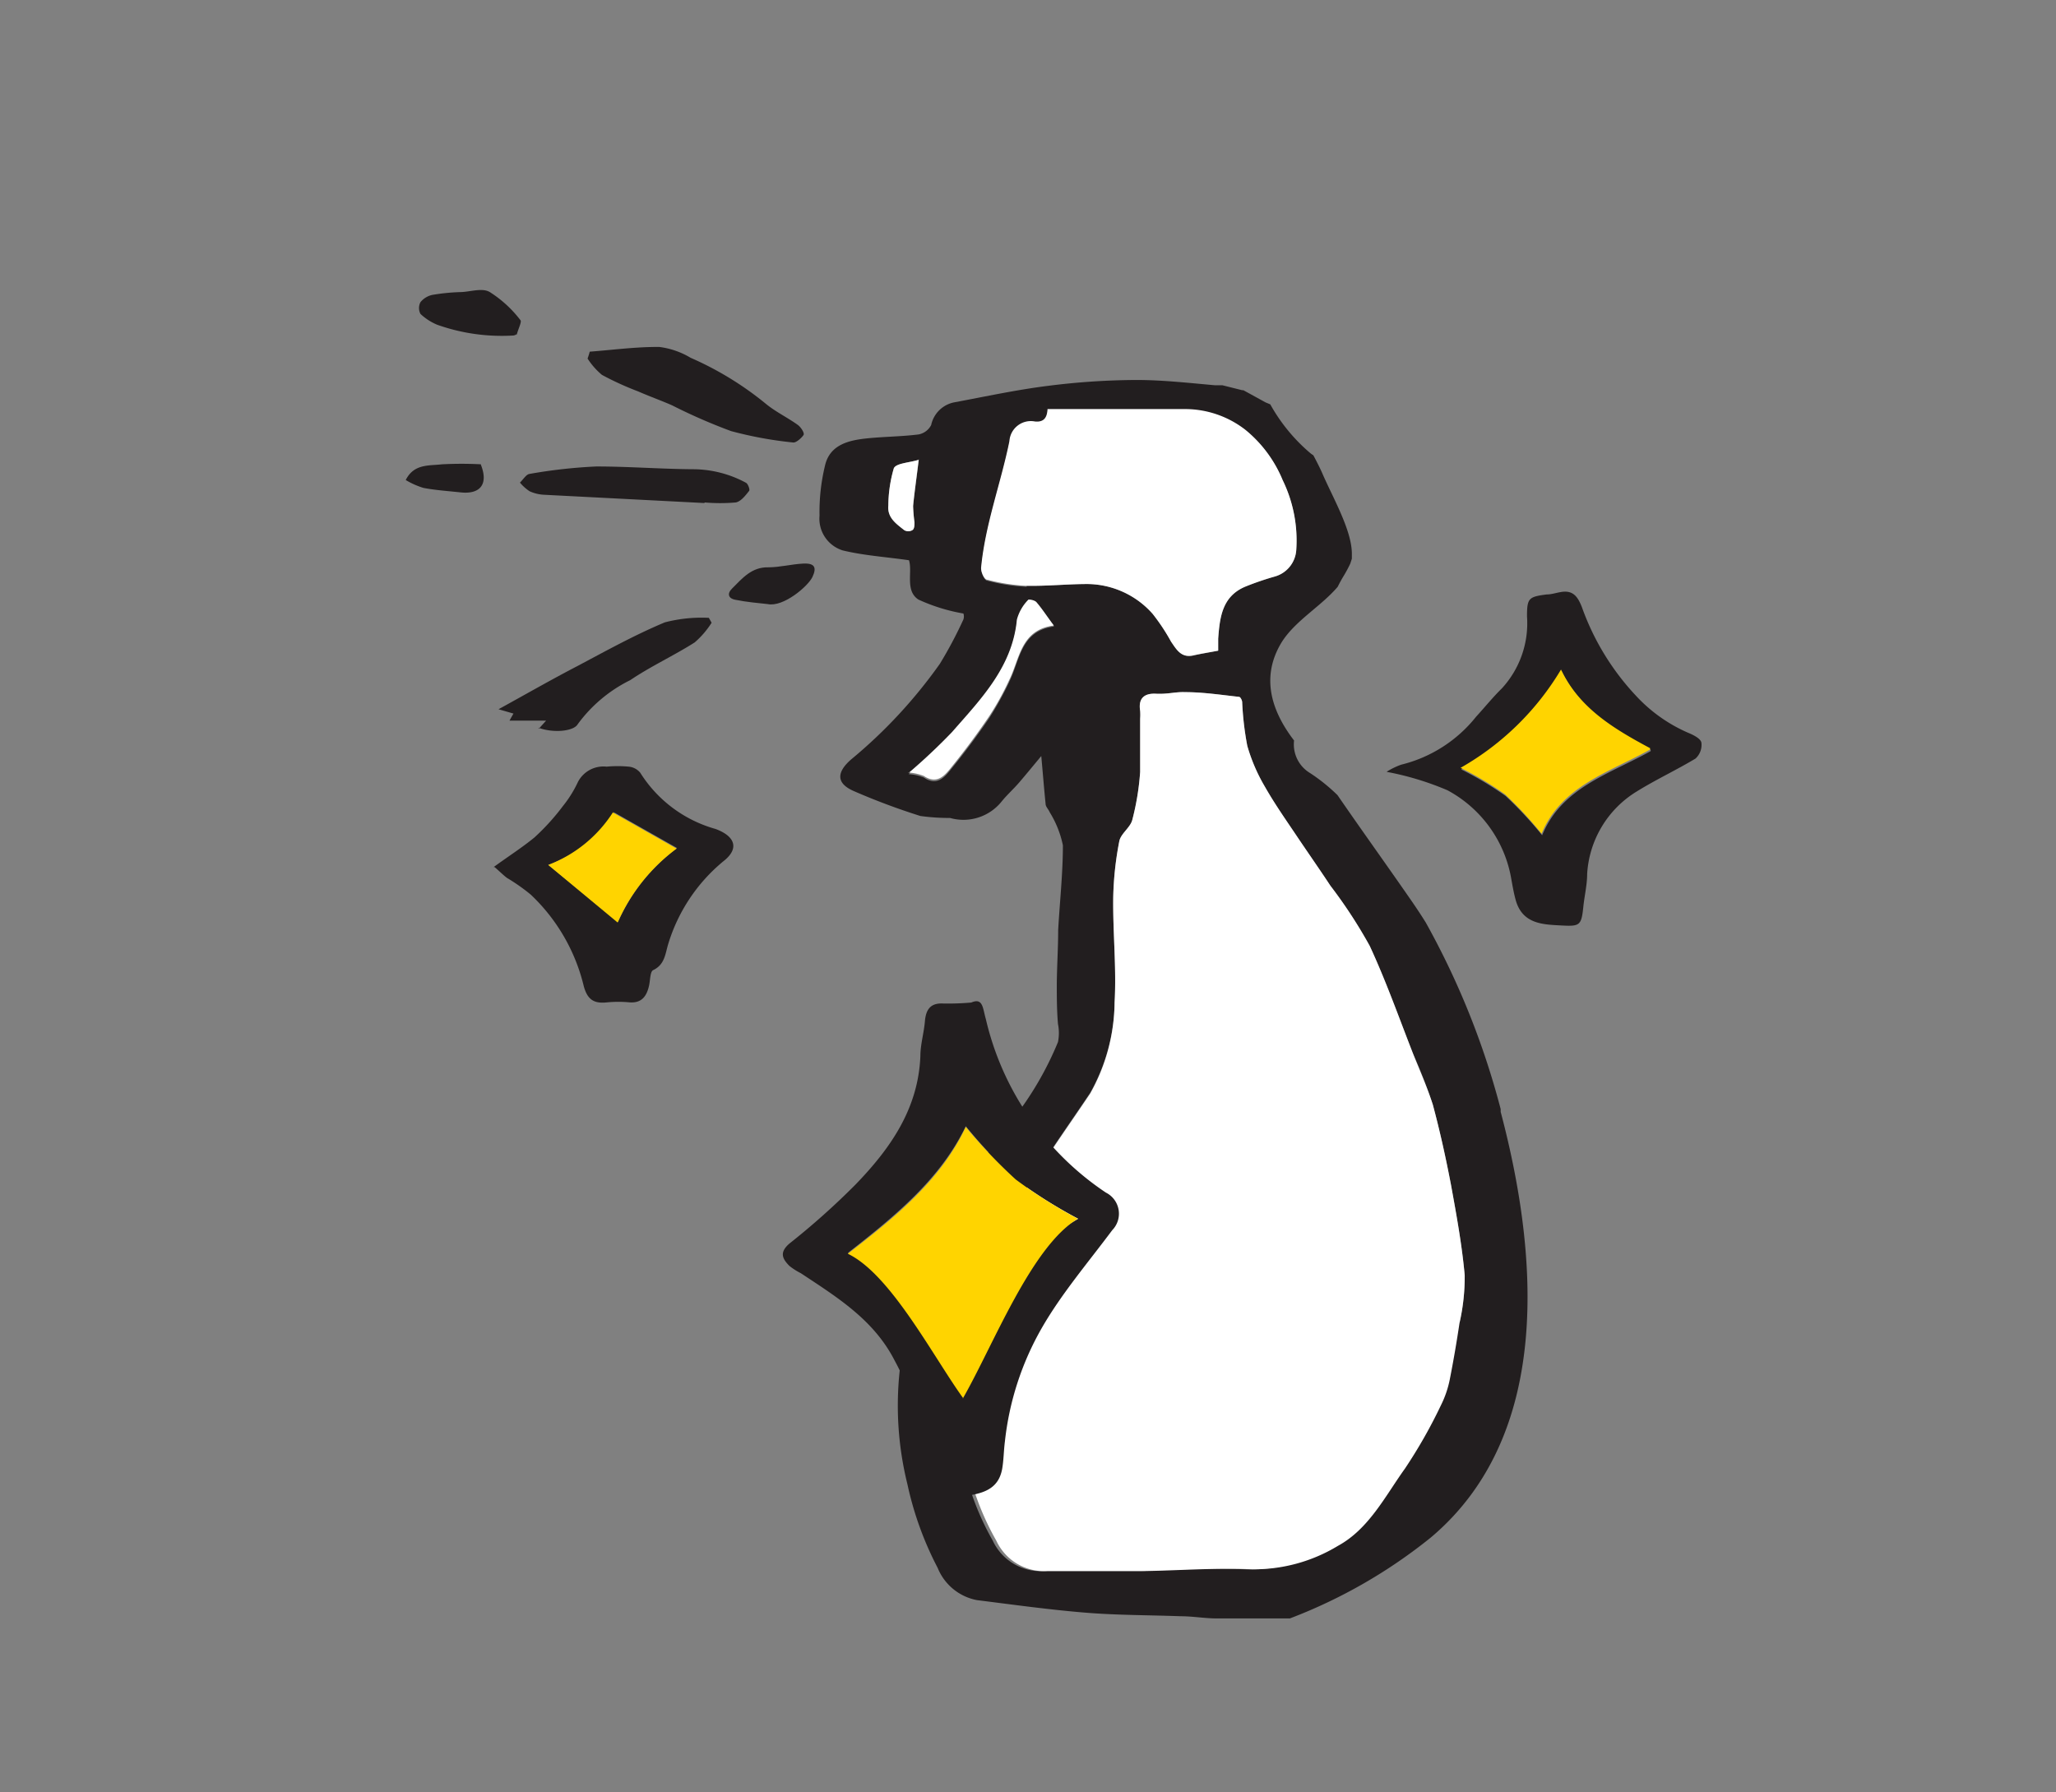 <svg xmlns="http://www.w3.org/2000/svg" viewBox="0 0 104.59 91.18"><rect x="0" y="0" width="104.59" height="91.18" fill="#808080" stroke="none"/><defs><style>.cls-1{fill:none;}.cls-2{fill:#221e1f;}.cls-3{fill:#fff;}.cls-4{fill:#ffd400;}</style></defs><g id="圖層_2" data-name="圖層 2"><g id="圖層_1-2" data-name="圖層 1"><rect class="cls-1" width="104.59" height="91.18"/><path class="cls-2" d="M76.34,56.42a40.44,40.44,0,0,0-3.81-9.49c-.28-.45-.57-.88-.87-1.31-1.2-1.73-2.43-3.44-3.62-5.17a9.1,9.1,0,0,0-1.39-1.12,1.7,1.7,0,0,1-.82-1.66c-1.12-1.46-1.73-3.2-.63-5,.69-1.1,2-1.82,2.85-2.82.09-.18.18-.35.29-.53a6.71,6.71,0,0,0,.35-.65l.08-.25s0-.18,0-.25c0-1.21-1-2.91-1.52-4.13-.14-.31-.29-.6-.44-.88a1.33,1.33,0,0,1-.19-.14,8.93,8.93,0,0,1-2-2.45l-.24-.1-1.13-.62-.06,0-1-.25-.37,0c-1.34-.12-2.69-.27-4-.27a36.64,36.64,0,0,0-4.44.29c-1.63.2-3.24.55-4.85.85a1.49,1.49,0,0,0-1.16,1.15.91.91,0,0,1-.64.48c-.87.11-1.75.11-2.62.2s-1.89.29-2.14,1.38a10,10,0,0,0-.28,2.55A1.69,1.69,0,0,0,42.87,28c1.07.26,2.19.33,3.37.5.19.58-.21,1.55.48,2a9.16,9.16,0,0,0,2.29.71.49.49,0,0,1,0,.3,21.22,21.22,0,0,1-1.2,2.26,25.15,25.15,0,0,1-4.52,4.87c-.75.66-.75,1.22.16,1.61a34.16,34.16,0,0,0,3.37,1.26,10.64,10.64,0,0,0,1.51.1,2.49,2.49,0,0,0,2.61-.82c.28-.35.62-.65.92-1s.72-.86,1.11-1.33c.08.87.14,1.65.22,2.43,0,.15.15.28.21.43A5.19,5.19,0,0,1,54.07,43c0,1.44-.16,2.88-.24,4.31,0,.9-.06,1.81-.07,2.71,0,.69,0,1.38.06,2.07a2.34,2.34,0,0,1,0,.92,16.58,16.58,0,0,1-2.3,3.94,23.9,23.9,0,0,0-1.86,2.62c-.73,1.24-1.37,2.54-2,3.83a20.45,20.45,0,0,0-1.88,6.22,16.62,16.62,0,0,0,.38,5.88,16.83,16.83,0,0,0,1.54,4.26,2.7,2.7,0,0,0,2,1.64c1.84.23,3.69.49,5.55.64,1.6.13,3.21.12,4.82.18.58,0,1.16.1,1.73.11h3.06l.17,0,.38,0,.21,0a26.32,26.32,0,0,0,7.16-4.11c6.26-5.26,5.45-14.53,3.56-21.66M46.45,25.73a7.93,7.93,0,0,0,.07.84c0,.14,0,.34-.11.4a.41.41,0,0,1-.41,0c-.4-.32-.87-.63-.81-1.25a6.92,6.92,0,0,1,.28-1.9c.12-.25.78-.28,1.27-.43-.11.93-.22,1.66-.29,2.39m4.89,8.91a16.77,16.77,0,0,1-1,1.81q-.91,1.34-1.92,2.58c-.35.44-.74.94-1.43.47a2.61,2.61,0,0,0-.77-.17,30.37,30.37,0,0,0,2.22-2.09c1.47-1.68,3.07-3.31,3.3-5.72a2.26,2.26,0,0,1,.57-1c0-.05.35,0,.44.13.29.34.54.72.87,1.17-1.7.22-1.73,1.7-2.27,2.79m.88-4.81a9.59,9.59,0,0,1-2-.31c-.15,0-.33-.42-.31-.62.21-2.2,1-4.27,1.44-6.43a1.09,1.09,0,0,1,1.29-1c.54.06.64-.3.65-.64,2.34,0,4.64,0,6.94,0a5,5,0,0,1,3.13,1.05,6.46,6.46,0,0,1,1.88,2.55A7,7,0,0,1,65.94,28a1.5,1.5,0,0,1-1.09,1.33,15,15,0,0,0-1.47.5c-1.21.49-1.33,1.57-1.41,2.66,0,.21,0,.44,0,.61-.43.09-.85.15-1.27.25-.62.13-.85-.32-1.12-.71a11,11,0,0,0-.95-1.42,4.48,4.48,0,0,0-3.32-1.51c-1,0-2.06.11-3.09.09M74.07,67.29c-.15,1-.31,1.93-.5,2.89a4.89,4.89,0,0,1-.45,1.3,24.9,24.9,0,0,1-1.83,3.23c-1,1.39-1.83,3.07-3.41,3.93a8.31,8.31,0,0,1-4.4,1.2c-1.8-.09-3.61,0-5.42.08-1.06,0-2.12,0-3.18,0-.58,0-1.17,0-1.76,0a2.68,2.68,0,0,1-2.62-1.55,13.86,13.86,0,0,1-1.63-4.62c-.07-.47-.2-.93-.32-1.44.1-1.15.18-2.33.32-3.5a21.36,21.36,0,0,1,3.59-8.73c.95-1.53,2-3,3-4.49A9.61,9.61,0,0,0,56.7,51c.1-1.77-.09-3.54-.07-5.31a16.6,16.6,0,0,1,.31-2.9c.08-.39.56-.69.66-1.08A13.19,13.19,0,0,0,58,39.27c0-.9,0-1.8,0-2.71a2.73,2.73,0,0,0,0-.4c-.1-.61.19-.9.8-.87s1-.1,1.48-.08c.92,0,1.84.14,2.75.24.07,0,.15.16.16.26a16.55,16.55,0,0,0,.26,2.23,8.73,8.73,0,0,0,.9,2.08c.49.87,1.06,1.68,1.61,2.5s1.16,1.69,1.72,2.54a23.84,23.84,0,0,1,2,3.07c.83,1.78,1.49,3.65,2.21,5.49a26.73,26.73,0,0,1,1,2.58c.36,1.34.66,2.7.92,4.06.28,1.53.56,3.07.7,4.61a10.61,10.61,0,0,1-.26,2.42"/><path class="cls-2" d="M70.54,39.26a3.68,3.68,0,0,1,.74-.36,7,7,0,0,0,3.81-2.44c.44-.48.86-1,1.31-1.44a4.89,4.89,0,0,0,1.28-3.66c0-.93.08-1,1-1.12.24,0,.47-.08.71-.12.61-.11.86.2,1.08.76a12.9,12.9,0,0,0,2.75,4.51,7.89,7.89,0,0,0,2.64,1.88c.27.11.64.29.69.5a.94.94,0,0,1-.3.82c-1,.6-2,1.06-3,1.68a5.28,5.28,0,0,0-2.51,4.18c0,.54-.13,1.09-.19,1.63-.1,1-.17,1.05-1.11,1s-2-.06-2.34-1.31c-.09-.33-.15-.67-.21-1a6.33,6.33,0,0,0-3.26-4.57,14.81,14.81,0,0,0-3.06-.93m13.4-1.13c-1.87-1-3.61-2.09-4.53-4a14,14,0,0,1-5.11,5,17.3,17.3,0,0,1,2.26,1.35,19.69,19.69,0,0,1,1.86,2c1-2.44,3.43-3.11,5.52-4.28"/><path class="cls-2" d="M25.11,44.11c.74-.54,1.46-1,2.08-1.51A11.47,11.47,0,0,0,28.64,41a5.93,5.93,0,0,0,.76-1.22A1.46,1.46,0,0,1,30.86,39a6,6,0,0,1,1.12,0,.86.86,0,0,1,.59.31,6.63,6.63,0,0,0,3.83,2.86c1,.37,1.23,1,.39,1.65A8.74,8.74,0,0,0,34,48c-.16.51-.17,1.06-.77,1.35-.16.07-.15.51-.21.78-.12.55-.38.91-1,.86a6,6,0,0,0-1.12,0c-.64.07-1-.09-1.2-.81A9.44,9.44,0,0,0,27,45.51a9.68,9.68,0,0,0-1.21-.85c-.2-.15-.37-.33-.63-.55m6.08-2.77A6.79,6.79,0,0,1,27.89,44l3.55,2.9a9.38,9.38,0,0,1,3-3.76l-3.23-1.83"/><path class="cls-2" d="M30,17.89c1.18-.09,2.36-.25,3.54-.24a4.08,4.08,0,0,1,1.59.55,16.37,16.37,0,0,1,3.79,2.31c.51.43,1.13.72,1.67,1.11.15.11.34.4.29.5s-.36.41-.53.39a19.76,19.76,0,0,1-3.16-.58,28.38,28.38,0,0,1-3-1.31c-.57-.25-1.16-.46-1.73-.71a15.27,15.27,0,0,1-1.84-.84,3.68,3.68,0,0,1-.73-.83,3.58,3.58,0,0,0,.11-.35"/><path class="cls-2" d="M27.41,37.07l.37-.41H25.92c.06-.12.14-.25.2-.36l-.76-.22c1.42-.78,2.69-1.51,4-2.19,1.47-.78,2.93-1.59,4.46-2.23a7.45,7.45,0,0,1,2.24-.23l.14.25a4.52,4.52,0,0,1-.86,1c-1.07.68-2.23,1.21-3.28,1.92a7.31,7.31,0,0,0-2.67,2.24c-.21.37-1.26.46-2,.18"/><path class="cls-2" d="M35.84,25.59l-8.14-.42a2,2,0,0,1-.76-.18,2.25,2.25,0,0,1-.49-.44c.16-.15.31-.41.48-.44a26.16,26.16,0,0,1,3.41-.38c1.64,0,3.28.13,4.92.14a5.69,5.69,0,0,1,2.69.69c.1.05.21.35.16.41-.19.24-.42.54-.68.59a9.2,9.2,0,0,1-1.59,0"/><path class="cls-2" d="M26.28,17a.34.34,0,0,1-.21.07,9.82,9.82,0,0,1-3.83-.55,2.82,2.82,0,0,1-.85-.55.64.64,0,0,1,0-.6A1.07,1.07,0,0,1,22,15a10.4,10.4,0,0,1,1.38-.14c.52,0,1.14-.24,1.54,0a6,6,0,0,1,1.55,1.42c.09.08-.1.42-.19.77"/><path class="cls-2" d="M39.05,30.73c-.45-.05-1.06-.1-1.65-.22-.34-.06-.43-.31-.16-.57.52-.52,1-1.1,1.84-1.08.59,0,1.18-.16,1.78-.19s.69.21.47.68-1.48,1.55-2.28,1.38"/><path class="cls-2" d="M24.45,23.61c.41,1,0,1.54-1,1.44-.64-.07-1.28-.11-1.91-.23a4.09,4.09,0,0,1-.9-.4c.42-.84,1.19-.72,1.84-.8a19.06,19.06,0,0,1,2,0"/><path class="cls-3" d="M48.55,72.34c.1-1.14.18-2.32.32-3.49a21.36,21.36,0,0,1,3.59-8.73c.95-1.53,2-3,3-4.49A9.61,9.61,0,0,0,56.7,51c.1-1.77-.09-3.54-.07-5.31a16.6,16.6,0,0,1,.31-2.9c.08-.39.56-.69.66-1.08A13.19,13.19,0,0,0,58,39.27c0-.9,0-1.81,0-2.71a2.73,2.73,0,0,0,0-.4c-.1-.62.19-.9.8-.87s1-.1,1.48-.08c.92,0,1.84.14,2.75.24.07,0,.15.16.16.26a15.08,15.08,0,0,0,.26,2.23,9,9,0,0,0,.9,2.09c.49.86,1.06,1.67,1.61,2.49s1.16,1.69,1.72,2.54a24.86,24.86,0,0,1,2,3.06c.83,1.79,1.49,3.66,2.21,5.5.34.86.72,1.7,1,2.58.36,1.34.66,2.7.92,4.06.28,1.53.56,3.07.7,4.61a10.46,10.46,0,0,1-.26,2.41c-.15,1-.31,1.94-.5,2.9a5.21,5.21,0,0,1-.45,1.31,25.46,25.46,0,0,1-1.83,3.22c-1,1.39-1.83,3.07-3.41,3.93a8.21,8.21,0,0,1-4.4,1.19c-1.8-.08-3.61.06-5.42.09-1.06,0-2.12,0-3.18,0-.58,0-1.17,0-1.76,0a2.68,2.68,0,0,1-2.62-1.55,13.86,13.86,0,0,1-1.63-4.62c-.07-.47-.21-.93-.32-1.45"/><path class="cls-2" d="M49.41,51c.6-.26.58.29.74.84a14.58,14.58,0,0,0,6.11,8.83,1.2,1.2,0,0,1,.32,1.91C55.35,64.23,54,65.81,53,67.55a14.8,14.8,0,0,0-1.88,5.78c-.06.46-.06.94-.14,1.4-.17.9-.78,1.24-1.9,1.37A3.31,3.31,0,0,1,47,75.35c-.22-.13-.32-.65-.3-1a9.62,9.62,0,0,0-1.18-5.12c-1.06-2.09-2.94-3.24-4.78-4.46a3.38,3.38,0,0,1-.58-.37c-.38-.38-.51-.7,0-1.14a37.93,37.93,0,0,0,3.36-3c1.76-1.82,3.19-3.84,3.3-6.53,0-.59.18-1.18.23-1.77s.27-.95.94-.91A13.54,13.54,0,0,0,49.41,51m-.56,17a16.35,16.35,0,0,1,6-6A24.69,24.69,0,0,1,51.67,60a26.36,26.36,0,0,1-2.54-2.71c-1.3,2.7-3.6,4.57-6,6.45A13.79,13.79,0,0,1,48.85,68"/><path class="cls-4" d="M49,71.13c-1.52-2.1-3.69-6.31-5.87-7.35,2.43-1.88,4.73-3.75,6-6.45A26.36,26.36,0,0,0,51.67,60,24.69,24.69,0,0,0,54.83,62c-2.37,1.41-4.31,6.46-5.86,9.16"/><path class="cls-3" d="M53.3,20.81c2.34,0,4.64,0,6.94,0a5,5,0,0,1,3.12,1.06,6.48,6.48,0,0,1,1.89,2.55A7,7,0,0,1,65.94,28a1.5,1.5,0,0,1-1.1,1.33,14.77,14.77,0,0,0-1.46.5c-1.21.49-1.33,1.57-1.41,2.66,0,.22,0,.44,0,.61-.43.08-.86.15-1.27.24-.62.14-.86-.31-1.13-.7a10,10,0,0,0-.94-1.42,4.48,4.48,0,0,0-3.32-1.51c-1,0-2.06.11-3.09.09a9.59,9.59,0,0,1-2-.31c-.15,0-.33-.41-.31-.62.21-2.2,1-4.27,1.44-6.43a1.09,1.09,0,0,1,1.29-1c.54.06.63-.3.65-.64"/><path class="cls-3" d="M46.21,39.33a30.26,30.26,0,0,0,2.22-2.09c1.47-1.68,3.07-3.31,3.3-5.72a2.26,2.26,0,0,1,.57-1c0-.05.35,0,.44.13.29.34.53.72.87,1.17-1.7.22-1.73,1.7-2.28,2.79a13.93,13.93,0,0,1-1,1.81c-.6.89-1.24,1.75-1.91,2.58-.35.44-.74.93-1.43.47a2.61,2.61,0,0,0-.77-.17"/><path class="cls-3" d="M46.74,23.34c-.11.93-.22,1.66-.29,2.39a7.93,7.93,0,0,0,.07.84c0,.14,0,.34-.11.4a.41.41,0,0,1-.41,0c-.4-.32-.87-.63-.81-1.25a6.92,6.92,0,0,1,.28-1.9c.12-.26.78-.28,1.27-.43"/><path class="cls-4" d="M83.94,38.13c-2.09,1.17-4.5,1.84-5.52,4.28a19.69,19.69,0,0,0-1.86-2,17.3,17.3,0,0,0-2.26-1.35,14,14,0,0,0,5.11-5c.92,1.95,2.66,3,4.53,4"/><path class="cls-4" d="M31.19,41.34l3.23,1.83a9.38,9.38,0,0,0-3,3.76L27.89,44a6.79,6.79,0,0,0,3.3-2.69"/></g></g></svg>